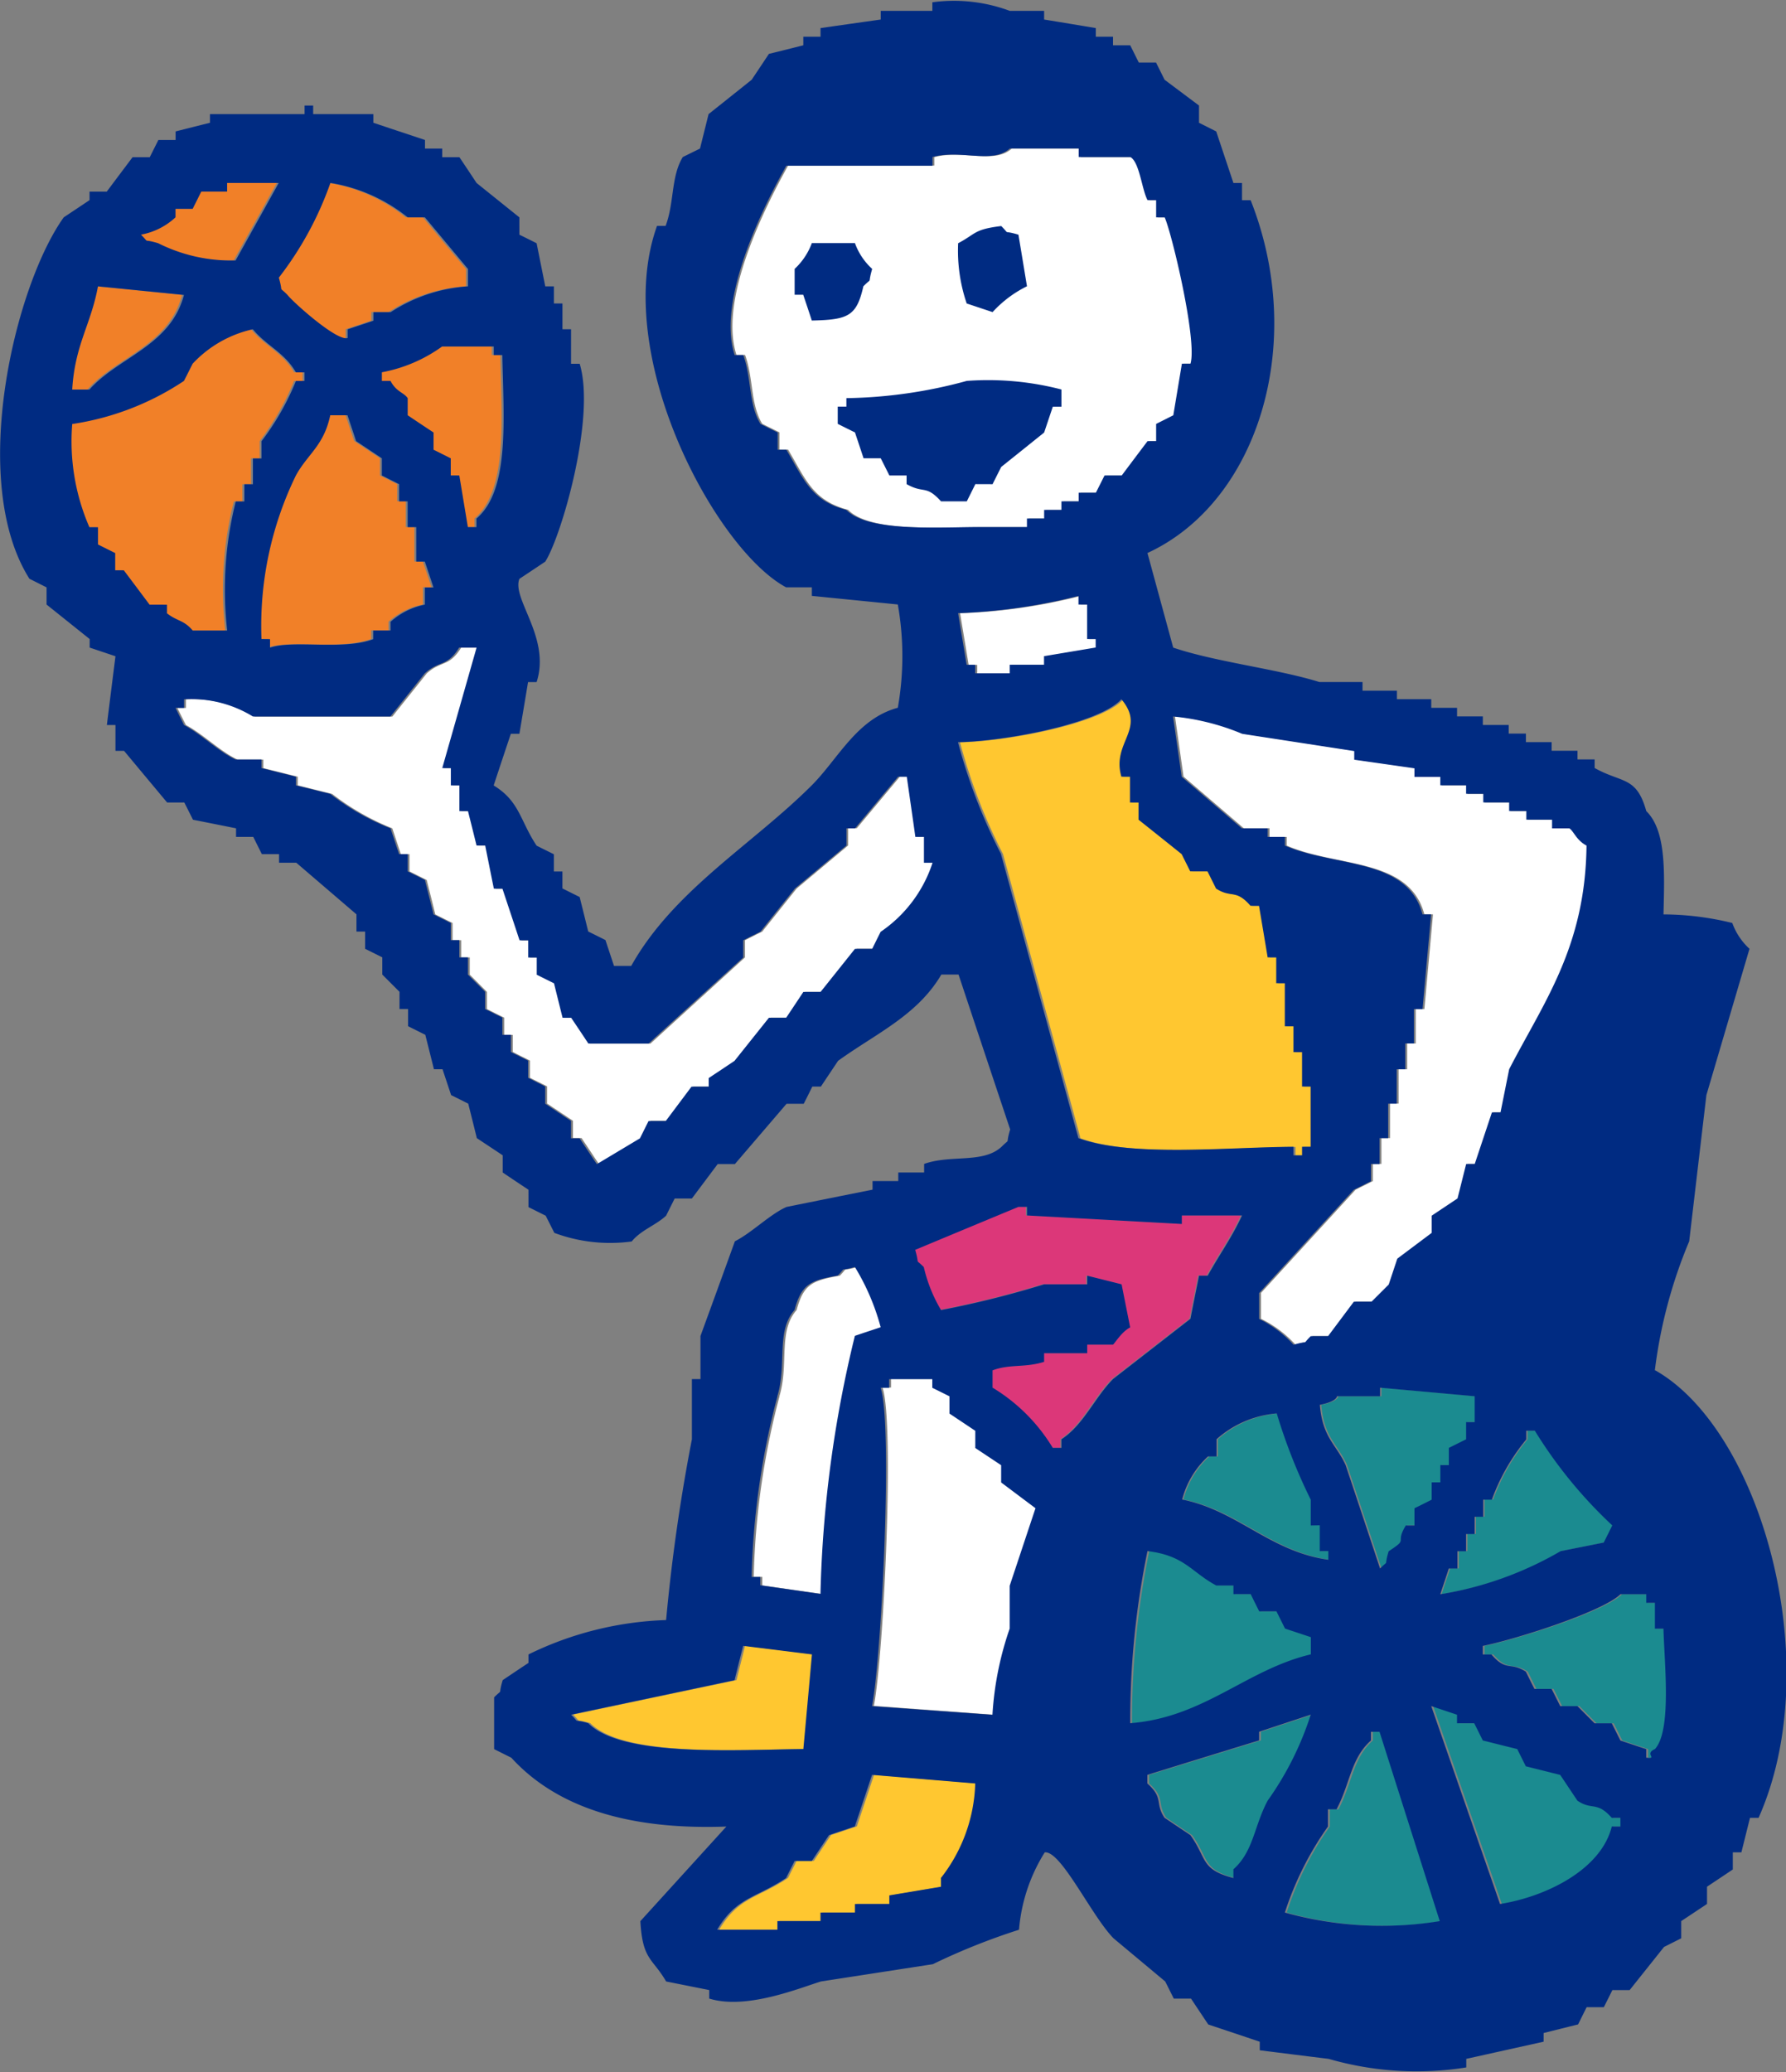 <svg xmlns="http://www.w3.org/2000/svg" width="58.023" height="67.291" viewBox="0 0 58.023 67.291">
  <rect x="0" y="0" width="58.023" height="67.291" fill="#808080" stroke="none"/>
  <g id="グループ_313" data-name="グループ 313" transform="translate(-261.978 -0.001)">
    <path id="パス_1088" data-name="パス 1088" d="M241.619,22.73q1.818.279,3.632.559v.281l1.955.278v.279h.84v.281h.838v.278h.559v.281h.838v.278h.559v.279h.837V25.8h.56c.141.087.225.387.56.56-.035,3.295-1.4,5.1-2.516,7.264-.093.464-.186.931-.281,1.4h-.278q-.279.838-.56,1.678h-.278q-.14.557-.281,1.116c-.278.188-.558.373-.837.56v.558q-.559.417-1.118.838c-.094.281-.186.56-.279.838l-.559.558h-.559q-.419.559-.84,1.119h-.558c-.318.314,0,.118-.559.279a3.752,3.752,0,0,0-1.118-.838v-.84q1.537-1.675,3.074-3.353c.186-.092.374-.185.559-.278V36.7h.279v-.838h.279v-1.12h.279V33.628h.279v-.838h.278V31.672h.281q.14-1.537.279-3.074h-.279c-.488-1.847-2.842-1.523-4.471-2.234v-.281h-.56V25.8h-.837l-1.957-1.677c-.092-.652-.184-1.305-.278-1.955a7.641,7.641,0,0,1,2.235.558m-11.736,6.428q-.14.277-.279.559h-.559q-.561.7-1.118,1.4h-.56c-.184.278-.371.558-.558.837h-.559q-.561.7-1.118,1.4c-.279.188-.559.373-.838.559v.279h-.559L222.9,35.3h-.558q-.142.279-.281.56c-.466.279-.933.558-1.4.838-.188-.281-.371-.559-.559-.838h-.279V35.3l-.84-.56v-.558c-.186-.094-.371-.186-.559-.279v-.559c-.185-.092-.371-.185-.556-.279V32.51h-.279v-.559c-.188-.092-.374-.185-.561-.279v-.558l-.558-.56v-.56h-.278v-.558h-.281v-.559l-.559-.279c-.093-.373-.186-.746-.281-1.118l-.558-.279v-.558h-.281c-.093-.279-.185-.56-.278-.84A8.034,8.034,0,0,1,212,24.686l-1.118-.278v-.281l-1.118-.279V23.57h-.838c-.538-.244-1.131-.834-1.676-1.12-.094-.185-.188-.371-.279-.556h.279v-.279a3.826,3.826,0,0,1,2.234.559h4.472c.371-.467.745-.933,1.116-1.4.475-.429.722-.2,1.12-.837h.556q-.559,1.956-1.115,3.912h.278v.56h.281v.837h.278q.14.559.278,1.119h.279q.14.7.281,1.4h.281c.185.56.371,1.118.558,1.677h.278v.558h.279v.56l.56.279c.093.374.186.745.281,1.118h.278q.279.419.558.838h1.959q1.535-1.4,3.072-2.8v-.558c.186-.093.371-.188.558-.278.374-.466.745-.933,1.12-1.4l1.674-1.4V25.8h.281q.7-.838,1.4-1.677h.279q.14.978.281,1.956h.279v.838h.279a4.332,4.332,0,0,1-1.677,2.237m-1.119-13.693c-1.167-.3-1.4-1.031-1.955-1.956h-.279v-.559l-.56-.278c-.387-.634-.281-1.47-.558-2.237h-.279c-.624-1.922,1.138-5.18,1.677-6.149h4.75V4.009c.924-.256,1.933.238,2.516-.278h2.234v.278h1.677c.3.162.374,1.058.559,1.4h.281v.556h.278c.234.524,1.063,4,.838,4.751h-.281q-.138.838-.278,1.677l-.558.281v.558h-.281l-.838,1.118h-.559l-.281.559h-.558v.279h-.559v.279h-.56v.279h-.556v.279h-1.678c-1.435.01-3.5.137-4.193-.559m3.912,5.03c-.091-.559-.185-1.118-.278-1.677a18.4,18.4,0,0,0,3.912-.56v.281h.279v1.119h.278v.278l-1.677.281v.278h-1.115v.278h-1.119v-.278ZM226.53,44.246c.316-1.045-.052-2.111.56-2.8.224-.845.52-.959,1.4-1.115.317-.316,0-.12.559-.279a7.4,7.4,0,0,1,.838,1.955l-.838.279a38.786,38.786,0,0,0-1.118,8.383l-1.957-.281v-.278h-.278a25.093,25.093,0,0,1,.838-5.868m7.546,6.146v1.4a10.336,10.336,0,0,0-.561,2.8L229.6,54.3c.329-1.745.671-9.2.279-10.339h.279v-.281h1.4v.281c.186.093.374.186.558.279v.56c.281.185.559.373.84.558v.559l.838.559v.559l1.116.838c-.277.838-.558,1.678-.836,2.513" transform="translate(60.769 1.096)" fill="#fff" fill-rule="evenodd"/>
    <path id="パス_1089" data-name="パス 1089" d="M230.225,37.841v.281h-.279a5.774,5.774,0,0,0-1.956-1.956V35.6c.56-.212,1.047-.078,1.676-.276v-.279h1.4v-.281h.838c.049-.027.282-.42.56-.559-.094-.467-.188-.931-.281-1.4l-1.118-.278v.278h-1.4a31.792,31.792,0,0,1-3.352.837,4.887,4.887,0,0,1-.559-1.395c-.314-.318-.122,0-.281-.561,1.116-.464,2.237-.933,3.352-1.395h.279v.279q2.519.138,5.03.277v-.277h1.956c-.353.754-.691,1.2-1.116,1.956H234.7c-.093.466-.185.929-.279,1.4L231.9,35.885c-.6.6-.96,1.49-1.676,1.956" transform="translate(66.201 8.896)" fill="#dc3779" fill-rule="evenodd"/>
    <path id="パス_1090" data-name="パス 1090" d="M230.879,22.585a17.979,17.979,0,0,1-1.4-3.635c1.526-.026,4.6-.608,5.306-1.395.824.981-.326,1.388,0,2.515h.281v.838h.279v.559q.7.557,1.4,1.118c.093.185.186.373.281.558h.558q.142.279.281.559c.5.327.629,0,1.118.56h.278l.279,1.675h.281v.838h.279v1.4h.278v.84h.281v1.116h.279v1.959h-.279v.277h-.281v-.277c-2.168.012-5.3.342-6.984-.281q-1.259-4.612-2.515-9.221M217.465,50.8c-.556-.166-.238.043-.556-.277q2.653-.561,5.308-1.119c.094-.374.188-.745.279-1.116l2.235.278q-.14,1.539-.279,3.074c-2.268.025-5.891.261-6.987-.84m11.457,5.03v.281q-.84.14-1.675.281v.278h-1.119v.279h-1.116v.278h-1.4v.279h-1.955c.63-1.062,1.256-1.021,2.234-1.677l.281-.556h.559l.558-.838.84-.281c.186-.56.373-1.116.558-1.675q1.677.138,3.353.279a5.206,5.206,0,0,1-1.116,3.071" transform="translate(63.687 5.155)" fill="#ffc730" fill-rule="evenodd"/>
    <path id="パス_1091" data-name="パス 1091" d="M246.593,39.3c-.091.186-.184.374-.277.559-.467.094-.933.186-1.4.279a11.366,11.366,0,0,1-3.911,1.4c.093-.281.186-.558.279-.837h.281v-.56h.279v-.558h.277v-.56h.281v-.558h.279A6.58,6.58,0,0,1,243.8,36.51v-.278h.279a14.732,14.732,0,0,0,2.512,3.072m-9.5,0v.838h.278v.281c-1.9-.266-2.953-1.6-4.75-1.956a2.883,2.883,0,0,1,.84-1.4h.279V36.51a3.346,3.346,0,0,1,1.956-.837,17.947,17.947,0,0,0,1.118,2.794V39.3Zm0-3.912c.561-.106.559-.279.559-.279h1.4v-.278l3.072.278v.84h-.277v.558l-.56.279v.559h-.279v.56h-.279v.559q-.279.142-.56.278V39.3h-.279c-.378.618.123.393-.556.838-.168.559.038.242-.281.56q-.557-1.677-1.118-3.354c-.3-.674-.75-.885-.838-1.956m-5.588,4.75c1.215.145,1.415.677,2.235,1.116h.559v.281h.56q.136.279.278.559h.559l.279.56.838.278V43.5c-2.092.493-3.467,2.05-5.868,2.235a27.424,27.424,0,0,1,.559-5.588M234.3,50.48v.279c-1.078-.283-.847-.626-1.4-1.395-.281-.186-.559-.374-.837-.561-.323-.477-.014-.626-.56-1.115v-.279q1.814-.561,3.632-1.119v-.281l1.676-.555a10.108,10.108,0,0,1-1.4,2.792c-.44.827-.459,1.655-1.116,2.234m1.677,1.4a10.3,10.3,0,0,1,1.4-2.794v-.559h.281c.442-.828.461-1.655,1.118-2.235v-.281h.279q.978,3.074,1.956,6.147a11.737,11.737,0,0,1-5.03-.278m10.9-2.794h-.279c-.345,1.4-2.135,2.279-3.633,2.516q-1.118-3.215-2.234-6.427l.84.281v.277h.556c.093.185.186.373.281.559.373.093.745.188,1.119.279.092.186.186.373.279.56l1.115.279c.188.279.374.559.561.837.479.325.629.006,1.115.558h.279Zm1.119-2.515c-.361.162.114.321-.279.279v-.279c-.279-.092-.559-.186-.84-.279-.092-.186-.186-.374-.279-.559h-.558l-.558-.558h-.561c-.092-.188-.185-.373-.279-.56h-.556c-.094-.185-.188-.373-.279-.559-.507-.327-.635.006-1.119-.559H242.4v-.278c1.023-.2,3.894-1.109,4.469-1.678h.84v.279h.279v.84h.281c.026,1.1.276,3.305-.281,3.911" transform="translate(67.808 10.228)" fill="#1b8b90" fill-rule="evenodd"/>
    <path id="パス_1092" data-name="パス 1092" d="M217.976,9.9v.279h.279c.036,2.037.255,4.383-.84,5.309v.279h-.279q-.14-.838-.281-1.677h-.278v-.559l-.558-.279V12.7q-.421-.277-.84-.559v-.559c-.125-.184-.371-.2-.559-.559h-.279v-.279A4.877,4.877,0,0,0,216.3,9.9Zm-7.544,9.5a11.1,11.1,0,0,1,1.118-5.31c.383-.7.908-.964,1.116-1.956h.56c.093.281.186.559.279.838.278.188.556.373.837.559v.559l.559.281v.558h.279v.838h.279v1.118h.279c.093.281.188.559.281.838h-.281v.559a2.362,2.362,0,0,0-1.118.559v.279h-.56V19.4c-.981.371-2.6.016-3.352.278V19.4Zm2.234-14.811A5.371,5.371,0,0,1,215.18,5.71h.559c.467.561.93,1.12,1.4,1.678v.56a5.212,5.212,0,0,0-2.515.837h-.56v.279c-.278.092-.556.186-.836.279v.281c-.347.122-1.8-1.188-1.956-1.4-.313-.318-.122,0-.281-.559a10.954,10.954,0,0,0,1.677-3.075m-5.03,1.116V5.432h.559c.093-.186.188-.373.281-.558h.838V4.594h1.675q-.7,1.257-1.4,2.515a5.286,5.286,0,0,1-2.516-.559c-.556-.168-.238.038-.556-.278a2.233,2.233,0,0,0,1.116-.561M205.12,7.948q1.4.138,2.794.279c-.436,1.656-2.121,2.008-3.074,3.072h-.556c.088-1.463.6-2.1.836-3.352M206.8,18.286l-.84-1.116h-.278v-.56c-.188-.092-.374-.185-.561-.279v-.559h-.279a6.993,6.993,0,0,1-.556-3.352,8.923,8.923,0,0,0,3.63-1.4c.094-.186.188-.373.281-.559a3.793,3.793,0,0,1,1.956-1.118c.446.543,1.021.748,1.4,1.4h.277v.279h-.277a8.624,8.624,0,0,1-1.118,1.956v.559h-.281v.84h-.281v.558h-.278a11.655,11.655,0,0,0-.278,4.191H208.2c-.3-.349-.5-.292-.838-.559v-.279Z" transform="translate(59.979 1.349)" fill="#f18028" fill-rule="evenodd"/>
    <path id="パス_1093" data-name="パス 1093" d="M256.279,44.5a15.76,15.76,0,0,1,1.116-4.19q.279-2.375.559-4.749.7-2.377,1.4-4.75a2.1,2.1,0,0,1-.559-.838,9.512,9.512,0,0,0-2.235-.279c.03-1.332.1-2.71-.559-3.354-.318-1.142-.785-.9-1.678-1.4v-.279h-.556v-.281h-.841V24.1h-.836v-.277h-.559v-.281h-.84v-.278h-.838v-.279h-.838v-.279H247.9V22.43h-1.118v-.281h-1.4c-1.354-.424-3.371-.651-4.75-1.118q-.419-1.537-.837-3.072c3.595-1.655,5.189-6.816,3.353-11.456h-.281v-.56h-.279l-.559-1.674c-.185-.094-.373-.188-.559-.281v-.56l-1.118-.837-.278-.559h-.56l-.279-.56h-.559V1.194h-.559V.913C237.557.819,237,.727,236.438.635V.354h-1.115a5.205,5.205,0,0,0-2.516-.279V.354H231.13V.635c-.651.092-1.3.184-1.956.278v.281h-.559v.278c-.371.094-.745.188-1.118.279-.186.281-.373.561-.56.84q-.7.559-1.4,1.116c-.093.374-.185.746-.279,1.119L224.7,5.1c-.389.636-.272,1.476-.559,2.237h-.279c-1.5,4.181,1.89,10.5,4.193,11.736h.837v.278l2.793.279a9.609,9.609,0,0,1,0,3.354c-1.329.356-1.939,1.66-2.793,2.516-1.926,1.926-4.491,3.406-5.868,5.867h-.559l-.279-.84c-.185-.093-.373-.186-.559-.278-.092-.374-.185-.745-.278-1.119l-.56-.279V28.3h-.278v-.559c-.188-.093-.374-.185-.561-.279-.543-.821-.552-1.442-1.395-1.955q.277-.84.558-1.678h.278q.142-.838.281-1.678h.278c.467-1.442-.814-2.7-.559-3.353.281-.185.559-.371.84-.559.52-.81,1.648-4.679,1.119-6.425h-.281V10.693h-.279V9.856h-.278V9.3h-.281q-.14-.7-.281-1.4-.277-.14-.559-.278V7.06L218,5.943q-.277-.419-.558-.838h-.558V4.826h-.56V4.547l-1.678-.559V3.707h-1.955V3.428h-.279v.279h-3.074v.281q-.559.14-1.116.281v.278h-.56c-.092.186-.186.371-.279.558h-.558q-.421.559-.84,1.119h-.559V6.5q-.417.279-.838.558c-1.594,2.228-3.111,8.573-1.116,11.736l.558.281v.558q.7.559,1.4,1.12v.277l.838.281c-.093.744-.188,1.49-.279,2.234h.279v.838h.279q.7.84,1.4,1.678h.558c.094.186.188.371.281.559.466.092.933.185,1.4.279v.278h.559c.093.188.186.375.279.56h.559v.279h.559q.978.838,1.956,1.677v.559h.281v.559l.558.278v.559l.559.56v.559h.279v.558c.186.094.373.186.559.279.094.373.188.746.281,1.118h.279c.092.279.186.559.279.84.185.092.371.184.556.278q.142.561.279,1.119c.281.188.561.371.841.559v.558c.278.188.556.373.837.559V39.2c.188.092.371.185.559.278q.14.276.281.558a5.182,5.182,0,0,0,2.513.279c.305-.373.767-.515,1.118-.837.092-.186.186-.373.279-.559h.559l.838-1.118h.559l1.678-1.957h.558c.094-.186.188-.371.279-.559h.279c.185-.279.373-.559.559-.837,1.233-.889,2.572-1.472,3.354-2.8h.559q.836,2.515,1.677,5.03c-.168.559.039.243-.279.561-.6.555-1.649.247-2.516.558v.278h-.84v.279h-.836v.279q-1.4.279-2.794.561c-.539.237-1.128.838-1.678,1.115q-.557,1.539-1.118,3.075v1.4h-.279v1.956a59.159,59.159,0,0,0-.838,5.869,10.941,10.941,0,0,0-4.471,1.116V54c-.281.185-.559.373-.837.559-.168.558.039.241-.279.559V56.8l.558.279q2.2,2.41,6.987,2.235-1.4,1.539-2.794,3.072c.07,1.274.395,1.194.837,1.959l1.4.279V64.9c1.206.374,2.931-.342,3.632-.556l3.632-.56a21.193,21.193,0,0,1,2.8-1.119,5.581,5.581,0,0,1,.836-2.512c.528-.066,1.524,2.071,2.237,2.792q.838.7,1.677,1.4c.094.186.186.37.279.556h.559c.186.279.373.56.56.84q.836.279,1.674.56v.278q1.12.142,2.237.279a10.285,10.285,0,0,0,4.472.278v-.278l2.512-.558v-.281c.374-.093.748-.188,1.12-.279q.138-.279.278-.56h.559c.093-.186.188-.373.278-.556h.561c.371-.467.745-.933,1.116-1.4l.559-.281v-.559c.279-.184.559-.371.838-.556v-.56c.281-.188.56-.373.838-.56v-.556h.279c.092-.373.186-.745.279-1.12h.279c2.224-5,.084-12.58-3.352-14.53m-1.4,5.031c-.091.186-.185.374-.278.559-.464.094-.931.186-1.4.279a11.386,11.386,0,0,1-3.911,1.4c.093-.281.186-.558.277-.837h.281v-.56h.281v-.558h.278v-.56h.279V48.7h.279a6.609,6.609,0,0,1,1.119-1.957V46.46h.278a14.82,14.82,0,0,0,2.513,3.072m-9.5,0v.838h.279v.281c-1.9-.266-2.956-1.6-4.75-1.956a2.874,2.874,0,0,1,.84-1.4h.278v-.559a3.35,3.35,0,0,1,1.956-.837A17.957,17.957,0,0,0,245.1,48.7v.837Zm0-3.912c.561-.106.559-.279.559-.279h1.4v-.278l3.074.278v.84h-.278v.558l-.561.279v.559h-.277v.56h-.281V48.7c-.186.094-.371.188-.559.278v.559h-.281c-.376.618.122.393-.558.838-.167.559.039.242-.279.56q-.557-1.677-1.118-3.354c-.3-.674-.75-.885-.838-1.956m-2.515-21.793,3.632.558v.281c.652.092,1.3.186,1.956.279v.279h.84V25.5h.838v.277h.558v.281h.84v.278h.559v.281h.836V26.9h.561c.14.085.225.385.558.559-.034,3.295-1.4,5.1-2.513,7.264q-.14.7-.281,1.4h-.279c-.186.558-.373,1.119-.559,1.677h-.278q-.14.559-.281,1.118l-.838.559v.558l-1.118.838-.279.84-.559.558H246.5l-.838,1.119H245.1c-.318.313,0,.118-.558.279a3.735,3.735,0,0,0-1.12-.84v-.838l3.075-3.353c.188-.092.374-.186.559-.279V37.8h.279V36.96h.279V35.841h.279V34.723h.278v-.838h.281V32.768h.279q.14-1.537.279-3.074h-.279c-.488-1.849-2.842-1.524-4.471-2.235v-.281H243.7V26.9h-.838q-.978-.84-1.956-1.677c-.093-.652-.186-1.305-.279-1.956a7.668,7.668,0,0,1,2.235.559M218.558,11.253v.279h.279c.036,2.037.254,4.381-.841,5.308v.279h-.279c-.092-.559-.185-1.116-.278-1.677h-.278v-.558c-.188-.094-.373-.188-.559-.279v-.56c-.281-.184-.56-.371-.84-.559V12.93c-.124-.185-.37-.2-.558-.56h-.281V12.09a4.854,4.854,0,0,0,1.957-.837Zm-7.546,9.5a11.144,11.144,0,0,1,1.118-5.312c.383-.7.908-.964,1.116-1.956h.56c.093.281.188.559.279.84l.838.559v.558c.188.093.371.188.559.281v.559h.279v.837h.279v1.118h.279c.094.281.188.559.281.84h-.281v.558a2.357,2.357,0,0,0-1.116.559v.281h-.561v.281c-.979.371-2.6.014-3.352.277v-.277Zm2.234-14.812a5.359,5.359,0,0,1,2.516,1.118h.559q.7.84,1.4,1.678V9.3a5.2,5.2,0,0,0-2.512.838h-.561v.278l-.837.279v.281c-.345.123-1.8-1.188-1.956-1.4-.313-.318-.12,0-.279-.559a10.919,10.919,0,0,0,1.675-3.075M208.219,7.06V6.782h.558c.094-.188.186-.373.279-.559h.84V5.943h1.675l-1.4,2.516a5.292,5.292,0,0,1-2.515-.56c-.559-.168-.241.038-.559-.278a2.235,2.235,0,0,0,1.119-.56M205.7,9.3c.931.092,1.864.186,2.793.279-.436,1.656-2.123,2.009-3.072,3.072h-.558c.088-1.463.607-2.1.837-3.352m1.677,10.337c-.279-.371-.558-.745-.838-1.116h-.279v-.559l-.559-.279v-.56h-.279a6.976,6.976,0,0,1-.558-3.352,8.9,8.9,0,0,0,3.63-1.4c.094-.185.188-.373.281-.558a3.8,3.8,0,0,1,1.956-1.119c.448.543,1.021.748,1.4,1.4h.279v.279h-.279a8.516,8.516,0,0,1-1.118,1.957v.559h-.279v.838h-.279v.559h-.279a11.709,11.709,0,0,0-.278,4.191h-1.119c-.3-.351-.5-.294-.838-.56v-.279ZM231.13,30.254c-.094.185-.186.373-.278.559h-.56q-.559.7-1.118,1.4h-.559q-.277.419-.558.838h-.56q-.559.7-1.118,1.4c-.278.186-.559.373-.838.558v.279h-.559l-.838,1.118h-.558c-.094.188-.186.373-.279.56l-1.4.838c-.188-.279-.373-.558-.559-.838h-.281V36.4c-.279-.185-.558-.373-.838-.559v-.559L219.674,35v-.558l-.559-.279v-.56h-.278v-.558l-.56-.279v-.559l-.56-.56V31.09h-.278v-.559h-.278v-.558l-.559-.279c-.093-.373-.186-.746-.281-1.118q-.279-.142-.559-.279v-.559h-.279c-.093-.279-.188-.56-.278-.838a8.012,8.012,0,0,1-1.958-1.119c-.371-.093-.744-.184-1.116-.277v-.281c-.371-.094-.745-.188-1.118-.279v-.279h-.838c-.538-.243-1.129-.833-1.678-1.119-.093-.186-.186-.371-.277-.558h.277v-.279a3.839,3.839,0,0,1,2.237.559H215.2l1.116-1.4c.473-.429.721-.2,1.118-.838H218q-.557,1.956-1.115,3.913h.279v.56h.278v.836h.278q.142.559.279,1.119h.281q.14.7.281,1.4h.279c.185.56.373,1.119.556,1.677h.281v.559h.278v.559c.188.094.374.186.561.279.092.374.185.745.278,1.119h.279q.281.417.559.837h1.957q1.535-1.4,3.074-2.794v-.559c.186-.093.371-.186.558-.278l1.118-1.4,1.677-1.4V26.9h.279l1.4-1.677h.281c.093.652.188,1.3.279,1.955h.279v.84h.279a4.328,4.328,0,0,1-1.677,2.235m-1.118-13.693c-1.167-.3-1.4-1.03-1.955-1.955h-.281v-.56q-.279-.136-.559-.278c-.389-.634-.283-1.468-.558-2.235h-.281c-.622-1.924,1.138-5.18,1.678-6.149h4.749V5.1c.924-.255,1.934.239,2.516-.278h2.234V5.1h1.677c.3.162.374,1.058.56,1.4h.279V7.06h.278c.234.523,1.063,4,.838,4.751h-.279l-.279,1.675c-.185.094-.373.188-.558.281v.559h-.279q-.421.557-.84,1.116H238.4c-.093.188-.188.374-.281.56h-.559v.279H237v.278h-.561v.279h-.559v.279H234.2c-1.435.012-3.5.138-4.191-.559m3.912,5.03c-.093-.559-.186-1.116-.278-1.677a18.473,18.473,0,0,0,3.911-.559v.279h.281v1.12h.278v.277l-1.678.281v.278h-1.115v.279H234.2V21.59Zm1.119,6.149a17.95,17.95,0,0,1-1.4-3.635c1.529-.026,4.6-.608,5.308-1.395.823.981-.326,1.389,0,2.515h.279v.838h.279v.559q.7.557,1.4,1.118c.092.186.186.373.279.559h.56c.093.185.185.371.278.558.5.327.631,0,1.119.56h.277q.142.838.281,1.675h.279v.838h.279v1.4h.281v.84h.279v1.116h.278V37.24h-.278v.278h-.279V37.24c-2.171.013-5.3.342-6.987-.281q-1.257-4.612-2.514-9.221m-7.266,17.6c.316-1.044-.052-2.11.559-2.8.226-.845.523-.959,1.4-1.115.318-.314,0-.12.559-.279a7.412,7.412,0,0,1,.838,1.956c-.278.092-.559.185-.838.279a38.843,38.843,0,0,0-1.118,8.381l-1.956-.281V51.21h-.281a25.106,25.106,0,0,1,.84-5.869M221.63,55.959c-.559-.166-.241.041-.559-.277l5.309-1.12c.093-.374.186-.745.281-1.116l2.234.278q-.138,1.539-.279,3.074c-2.266.025-5.889.261-6.986-.838m11.457,5.028v.281l-1.678.281v.279h-1.118v.278h-1.118v.278h-1.4v.279h-1.956c.629-1.062,1.259-1.021,2.237-1.677l.278-.555h.559l.559-.84.838-.281c.188-.559.373-1.116.56-1.675l3.352.279a5.206,5.206,0,0,1-1.116,3.071m2.235-9.5v1.4a10.377,10.377,0,0,0-.56,2.8l-3.911-.281c.327-1.746.67-9.2.278-10.339h.279v-.281h1.4v.281q.281.138.559.278v.56l.838.559v.558c.278.186.559.371.84.559v.56c.371.278.744.559,1.116.837-.281.84-.558,1.678-.837,2.513M237,46.738v.279h-.281a5.77,5.77,0,0,0-1.956-1.955V44.5c.56-.212,1.047-.078,1.675-.277v-.279h1.4v-.279h.837c.05-.028.282-.422.559-.559q-.14-.7-.279-1.4c-.374-.093-.745-.188-1.116-.279v.279h-1.4a31.455,31.455,0,0,1-3.35.836,4.857,4.857,0,0,1-.56-1.395c-.314-.318-.119,0-.279-.56q1.677-.7,3.354-1.395h.277v.278l5.031.277v-.277h1.956c-.354.754-.692,1.2-1.116,1.956h-.281c-.093.466-.188.93-.279,1.4q-1.257.978-2.515,1.956c-.594.6-.959,1.489-1.675,1.956m2.794,3.632c1.213.145,1.414.677,2.234,1.116h.559v.281h.56c.091.186.184.373.277.559h.56l.279.56.838.278v.559c-2.092.493-3.466,2.05-5.868,2.235a27.334,27.334,0,0,1,.56-5.588m2.793,10.337v.279c-1.078-.283-.847-.626-1.4-1.395l-.838-.561c-.323-.477-.012-.626-.558-1.115v-.279q1.812-.561,3.63-1.119v-.281l1.678-.555a10.142,10.142,0,0,1-1.4,2.792c-.442.827-.459,1.655-1.118,2.234m1.677,1.4a10.273,10.273,0,0,1,1.4-2.794v-.559h.279c.442-.828.461-1.655,1.118-2.235v-.281h.279q.978,3.074,1.957,6.147a11.742,11.742,0,0,1-5.031-.278m10.9-2.794h-.281c-.345,1.4-2.134,2.279-3.631,2.516q-1.118-3.215-2.235-6.427l.838.281v.277h.559c.093.185.186.373.279.559.373.093.746.188,1.119.279q.138.279.279.56l1.116.279c.188.279.373.559.56.837.479.325.63.006,1.115.558h.281Zm1.119-2.515c-.361.162.114.321-.281.279V56.8c-.279-.092-.558-.186-.838-.279l-.281-.559h-.559l-.556-.558h-.56c-.093-.188-.186-.373-.281-.56h-.558c-.093-.185-.186-.373-.278-.559-.507-.327-.635.006-1.119-.559h-.279v-.278c1.022-.2,3.894-1.109,4.471-1.678H256v.279h.281v.84h.278c.027,1.1.277,3.305-.278,3.911" transform="translate(59.461 0)" fill="#002b82" fill-rule="evenodd"/>
    <path id="パス_1094" data-name="パス 1094" d="M227.7,8.468a3.742,3.742,0,0,1,1.116-.838q-.138-.838-.277-1.675c-.559-.169-.241.038-.559-.281-.9.109-.818.254-1.4.558a5.307,5.307,0,0,0,.278,1.957l.838.279" transform="translate(66.526 1.667)" fill="#002b82" fill-rule="evenodd"/>
    <path id="パス_1095" data-name="パス 1095" d="M224.711,7.5c.313-.318.119,0,.281-.56a2.082,2.082,0,0,1-.56-.838h-1.4a2.172,2.172,0,0,1-.559.838v.84h.279q.142.419.279.837c1.181-.027,1.454-.137,1.676-1.116" transform="translate(65.321 1.793)" fill="#002b82" fill-rule="evenodd"/>
    <path id="パス_1096" data-name="パス 1096" d="M228.586,12.918c.093-.188.188-.374.281-.56q.7-.559,1.395-1.118l.281-.837h.281v-.56a9.49,9.49,0,0,0-3.075-.279,15.616,15.616,0,0,1-3.912.56V10.4h-.281v.559q.281.142.56.278c.093.281.188.56.279.84h.558c.094.185.188.373.281.558h.559v.281c.573.323.618.009,1.119.559h.837c.093-.186.186-.371.278-.559Z" transform="translate(65.638 2.806)" fill="#002b82" fill-rule="evenodd"/>
  </g>
</svg>
